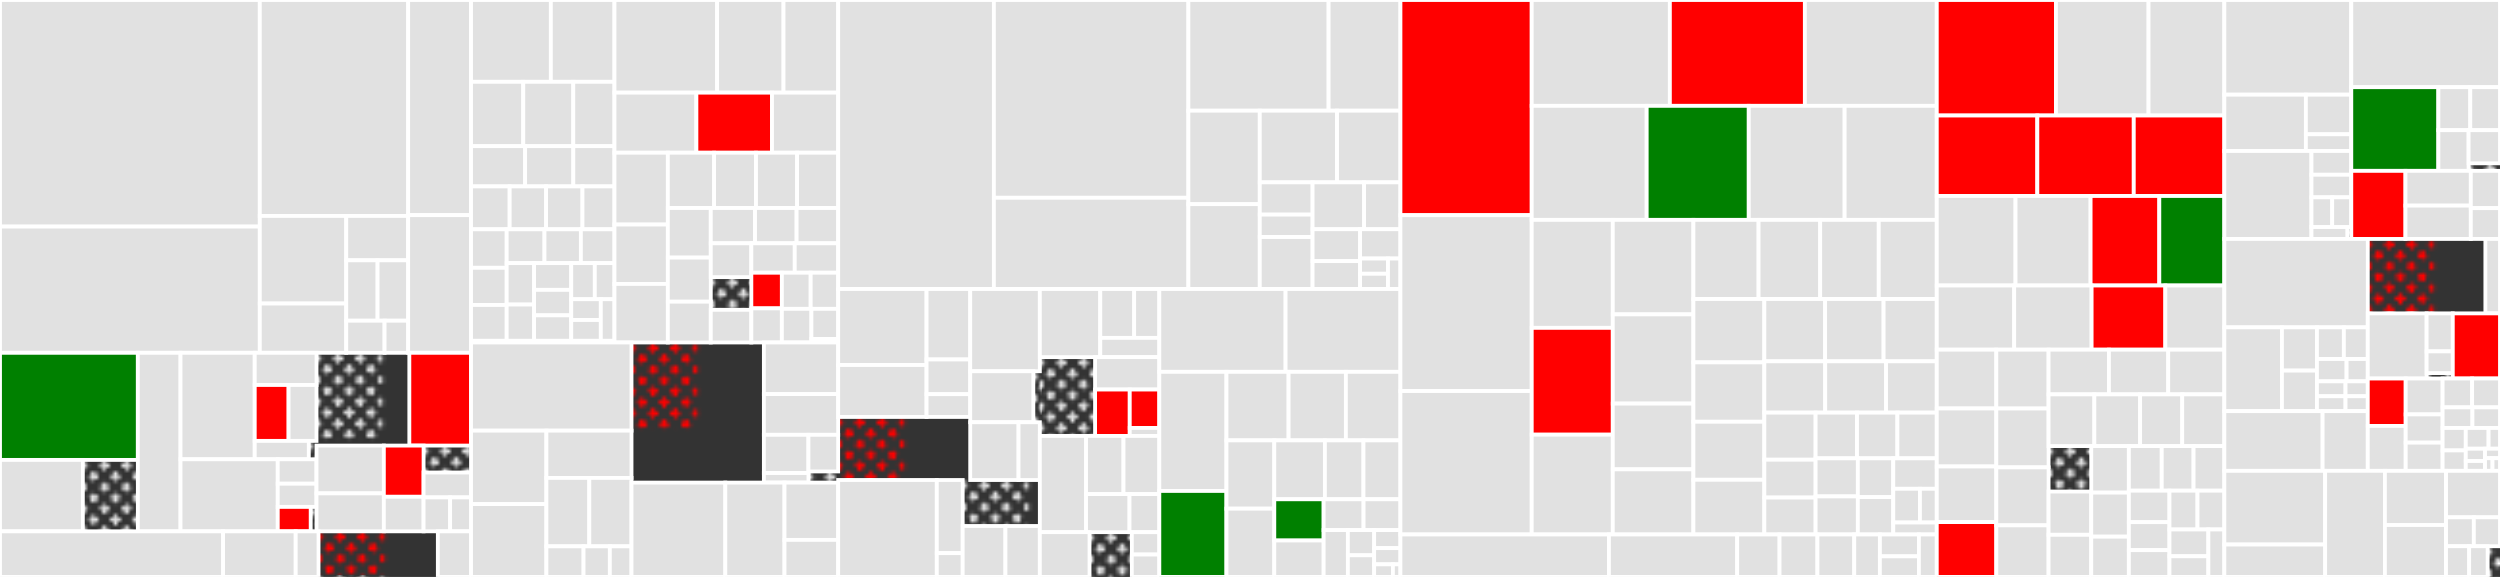 <svg baseProfile="full" width="650" height="150" viewBox="0 0 650 150" version="1.1"
xmlns="http://www.w3.org/2000/svg" xmlns:ev="http://www.w3.org/2001/xml-events"
xmlns:xlink="http://www.w3.org/1999/xlink">

<rect x="0" y="0" width="650" height="150" fill="#333333" stroke="none"/>

<style>rect.s{mask:url(#mask);}</style>
<defs>
  <pattern id="white" width="4" height="4" patternUnits="userSpaceOnUse" patternTransform="rotate(45)">
    <rect width="2" height="2" transform="translate(0,0)" fill="white"></rect>
  </pattern>
  <mask id="mask">
    <rect x="0" y="0" width="100%" height="100%" fill="url(#white)"></rect>
  </mask>
</defs>

<rect x="0" y="0" width="67.548" height="58.911" fill="#e1e1e1" stroke="white" stroke-width="1" class=" tooltipped" data-content="services/notification/notifiers/tests/unit/test_comment.py"><title>services/notification/notifiers/tests/unit/test_comment.py</title></rect>
<rect x="0" y="58.911" width="67.548" height="32.818" fill="#e1e1e1" stroke="white" stroke-width="1" class=" tooltipped" data-content="services/notification/notifiers/tests/unit/test_checks.py"><title>services/notification/notifiers/tests/unit/test_checks.py</title></rect>
<rect x="67.548" y="0" width="38.569" height="56.149" fill="#e1e1e1" stroke="white" stroke-width="1" class=" tooltipped" data-content="services/notification/notifiers/tests/unit/test_status.py"><title>services/notification/notifiers/tests/unit/test_status.py</title></rect>
<rect x="67.548" y="56.149" width="22.476" height="22.771" fill="#e1e1e1" stroke="white" stroke-width="1" class=" tooltipped" data-content="services/notification/notifiers/tests/unit/test_webhook.py"><title>services/notification/notifiers/tests/unit/test_webhook.py</title></rect>
<rect x="67.548" y="78.92" width="22.476" height="12.809" fill="#e1e1e1" stroke="white" stroke-width="1" class=" tooltipped" data-content="services/notification/notifiers/tests/unit/test_generics.py"><title>services/notification/notifiers/tests/unit/test_generics.py</title></rect>
<rect x="90.024" y="56.149" width="16.093" height="11.529" fill="#e1e1e1" stroke="white" stroke-width="1" class=" tooltipped" data-content="services/notification/notifiers/tests/unit/test_slack.py"><title>services/notification/notifiers/tests/unit/test_slack.py</title></rect>
<rect x="90.024" y="67.678" width="8.148" height="15.703" fill="#e1e1e1" stroke="white" stroke-width="1" class=" tooltipped" data-content="services/notification/notifiers/tests/unit/test_codecov_slack_app.py"><title>services/notification/notifiers/tests/unit/test_codecov_slack_app.py</title></rect>
<rect x="98.172" y="67.678" width="7.945" height="15.703" fill="#e1e1e1" stroke="white" stroke-width="1" class=" tooltipped" data-content="services/notification/notifiers/tests/unit/test_hipchat.py"><title>services/notification/notifiers/tests/unit/test_hipchat.py</title></rect>
<rect x="90.024" y="83.381" width="9.962" height="8.348" fill="#e1e1e1" stroke="white" stroke-width="1" class=" tooltipped" data-content="services/notification/notifiers/tests/unit/test_irc.py"><title>services/notification/notifiers/tests/unit/test_irc.py</title></rect>
<rect x="99.986" y="83.381" width="6.131" height="8.348" fill="#e1e1e1" stroke="white" stroke-width="1" class=" tooltipped" data-content="services/notification/notifiers/tests/unit/test_gitter.py"><title>services/notification/notifiers/tests/unit/test_gitter.py</title></rect>
<rect x="106.117" y="0" width="16.355" height="55.937" fill="#e1e1e1" stroke="white" stroke-width="1" class=" tooltipped" data-content="services/notification/notifiers/tests/conftest.py"><title>services/notification/notifiers/tests/conftest.py</title></rect>
<rect x="106.117" y="55.937" width="16.355" height="35.792" fill="#e1e1e1" stroke="white" stroke-width="1" class=" tooltipped" data-content="services/notification/notifiers/tests/integration/test_comment.py"><title>services/notification/notifiers/tests/integration/test_comment.py</title></rect>
<rect x="0" y="91.729" width="35.839" height="27.848" fill="green" stroke="white" stroke-width="1" class=" tooltipped" data-content="services/notification/notifiers/mixins/message/sections.py"><title>services/notification/notifiers/mixins/message/sections.py</title></rect>
<rect x="0" y="119.577" width="21.538" height="18.565" fill="#e1e1e1" stroke="white" stroke-width="1" class=" tooltipped" data-content="services/notification/notifiers/mixins/message/helpers.py"><title>services/notification/notifiers/mixins/message/helpers.py</title></rect>
<rect x="21.538" y="119.577" width="14.301" height="18.565" fill="#e1e1e1" stroke="white" stroke-width="1" class="s tooltipped" data-content="services/notification/notifiers/mixins/message/__init__.py"><title>services/notification/notifiers/mixins/message/__init__.py</title></rect>
<rect x="35.839" y="91.729" width="11.096" height="46.413" fill="#e1e1e1" stroke="white" stroke-width="1" class=" tooltipped" data-content="services/notification/notifiers/mixins/status.py"><title>services/notification/notifiers/mixins/status.py</title></rect>
<rect x="46.935" y="91.729" width="19.296" height="27.685" fill="#e1e1e1" stroke="white" stroke-width="1" class=" tooltipped" data-content="services/notification/notifiers/checks/base.py"><title>services/notification/notifiers/checks/base.py</title></rect>
<rect x="66.231" y="91.729" width="16.061" height="8.365" fill="#e1e1e1" stroke="white" stroke-width="1" class=" tooltipped" data-content="services/notification/notifiers/checks/project.py"><title>services/notification/notifiers/checks/project.py</title></rect>
<rect x="66.231" y="100.094" width="8.8" height="14.54" fill="red" stroke="white" stroke-width="1" class=" tooltipped" data-content="services/notification/notifiers/checks/checks_with_fallback.py"><title>services/notification/notifiers/checks/checks_with_fallback.py</title></rect>
<rect x="75.031" y="100.094" width="7.26" height="14.54" fill="#e1e1e1" stroke="white" stroke-width="1" class=" tooltipped" data-content="services/notification/notifiers/checks/patch.py"><title>services/notification/notifiers/checks/patch.py</title></rect>
<rect x="66.231" y="114.634" width="14.053" height="4.78" fill="#e1e1e1" stroke="white" stroke-width="1" class=" tooltipped" data-content="services/notification/notifiers/checks/changes.py"><title>services/notification/notifiers/checks/changes.py</title></rect>
<rect x="80.284" y="114.634" width="2.008" height="4.78" fill="#e1e1e1" stroke="white" stroke-width="1" class="s tooltipped" data-content="services/notification/notifiers/checks/__init__.py"><title>services/notification/notifiers/checks/__init__.py</title></rect>
<rect x="46.935" y="119.414" width="25.279" height="18.728" fill="#e1e1e1" stroke="white" stroke-width="1" class=" tooltipped" data-content="services/notification/notifiers/status/base.py"><title>services/notification/notifiers/status/base.py</title></rect>
<rect x="72.214" y="119.414" width="10.077" height="6.348" fill="#e1e1e1" stroke="white" stroke-width="1" class=" tooltipped" data-content="services/notification/notifiers/status/project.py"><title>services/notification/notifiers/status/project.py</title></rect>
<rect x="72.214" y="125.763" width="10.077" height="6.031" fill="#e1e1e1" stroke="white" stroke-width="1" class=" tooltipped" data-content="services/notification/notifiers/status/changes.py"><title>services/notification/notifiers/status/changes.py</title></rect>
<rect x="72.214" y="131.794" width="8.566" height="6.348" fill="red" stroke="white" stroke-width="1" class=" tooltipped" data-content="services/notification/notifiers/status/patch.py"><title>services/notification/notifiers/status/patch.py</title></rect>
<rect x="80.78" y="131.794" width="1.512" height="6.348" fill="#e1e1e1" stroke="white" stroke-width="1" class="s tooltipped" data-content="services/notification/notifiers/status/__init__.py"><title>services/notification/notifiers/status/__init__.py</title></rect>
<rect x="82.291" y="91.729" width="24.135" height="24.122" fill="#e1e1e1" stroke="white" stroke-width="1" class="s tooltipped" data-content="services/notification/notifiers/comment/__init__.py"><title>services/notification/notifiers/comment/__init__.py</title></rect>
<rect x="106.426" y="91.729" width="16.046" height="24.122" fill="red" stroke="white" stroke-width="1" class=" tooltipped" data-content="services/notification/notifiers/generics.py"><title>services/notification/notifiers/generics.py</title></rect>
<rect x="82.291" y="115.851" width="17.507" height="12.424" fill="#e1e1e1" stroke="white" stroke-width="1" class=" tooltipped" data-content="services/notification/notifiers/irc.py"><title>services/notification/notifiers/irc.py</title></rect>
<rect x="82.291" y="128.276" width="17.507" height="9.867" fill="#e1e1e1" stroke="white" stroke-width="1" class=" tooltipped" data-content="services/notification/notifiers/codecov_slack_app.py"><title>services/notification/notifiers/codecov_slack_app.py</title></rect>
<rect x="99.799" y="115.851" width="10.332" height="13.313" fill="red" stroke="white" stroke-width="1" class=" tooltipped" data-content="services/notification/notifiers/base.py"><title>services/notification/notifiers/base.py</title></rect>
<rect x="99.799" y="129.164" width="10.332" height="8.978" fill="#e1e1e1" stroke="white" stroke-width="1" class=" tooltipped" data-content="services/notification/notifiers/webhook.py"><title>services/notification/notifiers/webhook.py</title></rect>
<rect x="110.131" y="115.851" width="12.341" height="6.998" fill="#e1e1e1" stroke="white" stroke-width="1" class="s tooltipped" data-content="services/notification/notifiers/__init__.py"><title>services/notification/notifiers/__init__.py</title></rect>
<rect x="110.131" y="122.849" width="12.341" height="6.48" fill="#e1e1e1" stroke="white" stroke-width="1" class=" tooltipped" data-content="services/notification/notifiers/hipchat.py"><title>services/notification/notifiers/hipchat.py</title></rect>
<rect x="110.131" y="129.329" width="6.897" height="8.813" fill="#e1e1e1" stroke="white" stroke-width="1" class=" tooltipped" data-content="services/notification/notifiers/slack.py"><title>services/notification/notifiers/slack.py</title></rect>
<rect x="117.027" y="129.329" width="5.445" height="8.813" fill="#e1e1e1" stroke="white" stroke-width="1" class=" tooltipped" data-content="services/notification/notifiers/gitter.py"><title>services/notification/notifiers/gitter.py</title></rect>
<rect x="0" y="138.142" width="57.999" height="11.858" fill="#e1e1e1" stroke="white" stroke-width="1" class=" tooltipped" data-content="services/notification/tests/unit/test_notification_service.py"><title>services/notification/tests/unit/test_notification_service.py</title></rect>
<rect x="57.999" y="138.142" width="18.883" height="11.858" fill="#e1e1e1" stroke="white" stroke-width="1" class=" tooltipped" data-content="services/notification/tests/unit/test_commit_notifications.py"><title>services/notification/tests/unit/test_commit_notifications.py</title></rect>
<rect x="76.882" y="138.142" width="5.935" height="11.858" fill="#e1e1e1" stroke="white" stroke-width="1" class=" tooltipped" data-content="services/notification/tests/unit/test_comparison.py"><title>services/notification/tests/unit/test_comparison.py</title></rect>
<rect x="82.817" y="138.142" width="31.023" height="11.858" fill="red" stroke="white" stroke-width="1" class="s tooltipped" data-content="services/notification/__init__.py"><title>services/notification/__init__.py</title></rect>
<rect x="113.84" y="138.142" width="8.632" height="11.858" fill="#e1e1e1" stroke="white" stroke-width="1" class=" tooltipped" data-content="services/notification/commit_notifications.py"><title>services/notification/commit_notifications.py</title></rect>
<rect x="122.472" y="0" width="20.75" height="21.274" fill="#e1e1e1" stroke="white" stroke-width="1" class=" tooltipped" data-content="services/report/languages/tests/unit/test_cobertura.py"><title>services/report/languages/tests/unit/test_cobertura.py</title></rect>
<rect x="143.222" y="0" width="16.54" height="21.274" fill="#e1e1e1" stroke="white" stroke-width="1" class=" tooltipped" data-content="services/report/languages/tests/unit/test_node.py"><title>services/report/languages/tests/unit/test_node.py</title></rect>
<rect x="122.472" y="21.274" width="13.577" height="16.727" fill="#e1e1e1" stroke="white" stroke-width="1" class=" tooltipped" data-content="services/report/languages/tests/unit/test_gcov.py"><title>services/report/languages/tests/unit/test_gcov.py</title></rect>
<rect x="136.05" y="21.274" width="13.004" height="16.727" fill="#e1e1e1" stroke="white" stroke-width="1" class=" tooltipped" data-content="services/report/languages/tests/unit/test_go.py"><title>services/report/languages/tests/unit/test_go.py</title></rect>
<rect x="149.053" y="21.274" width="10.709" height="16.727" fill="#e1e1e1" stroke="white" stroke-width="1" class=" tooltipped" data-content="services/report/languages/tests/unit/test_jacoco.py"><title>services/report/languages/tests/unit/test_jacoco.py</title></rect>
<rect x="122.472" y="38.001" width="14.06" height="10.465" fill="#e1e1e1" stroke="white" stroke-width="1" class=" tooltipped" data-content="services/report/languages/tests/unit/test_pycoverage_encoded_labels.py"><title>services/report/languages/tests/unit/test_pycoverage_encoded_labels.py</title></rect>
<rect x="136.532" y="38.001" width="12.532" height="10.465" fill="#e1e1e1" stroke="white" stroke-width="1" class=" tooltipped" data-content="services/report/languages/tests/unit/test_v1.py"><title>services/report/languages/tests/unit/test_v1.py</title></rect>
<rect x="149.064" y="38.001" width="10.698" height="10.465" fill="#e1e1e1" stroke="white" stroke-width="1" class=" tooltipped" data-content="services/report/languages/tests/unit/test_bullseye.py"><title>services/report/languages/tests/unit/test_bullseye.py</title></rect>
<rect x="122.472" y="48.467" width="10.04" height="11.152" fill="#e1e1e1" stroke="white" stroke-width="1" class=" tooltipped" data-content="services/report/languages/tests/unit/test_simplecov.py"><title>services/report/languages/tests/unit/test_simplecov.py</title></rect>
<rect x="132.512" y="48.467" width="9.466" height="11.152" fill="#e1e1e1" stroke="white" stroke-width="1" class=" tooltipped" data-content="services/report/languages/tests/unit/test_lcov.py"><title>services/report/languages/tests/unit/test_lcov.py</title></rect>
<rect x="141.978" y="48.467" width="9.466" height="11.152" fill="#e1e1e1" stroke="white" stroke-width="1" class=" tooltipped" data-content="services/report/languages/tests/unit/test_lua.py"><title>services/report/languages/tests/unit/test_lua.py</title></rect>
<rect x="151.444" y="48.467" width="8.319" height="11.152" fill="#e1e1e1" stroke="white" stroke-width="1" class=" tooltipped" data-content="services/report/languages/tests/unit/test_clover.py"><title>services/report/languages/tests/unit/test_clover.py</title></rect>
<rect x="122.472" y="59.618" width="9.267" height="10.01" fill="#e1e1e1" stroke="white" stroke-width="1" class=" tooltipped" data-content="services/report/languages/tests/unit/test_xcode2.py"><title>services/report/languages/tests/unit/test_xcode2.py</title></rect>
<rect x="122.472" y="69.628" width="9.267" height="9.665" fill="#e1e1e1" stroke="white" stroke-width="1" class=" tooltipped" data-content="services/report/languages/tests/unit/test_salesforce.py"><title>services/report/languages/tests/unit/test_salesforce.py</title></rect>
<rect x="122.472" y="79.293" width="9.267" height="9.32" fill="#e1e1e1" stroke="white" stroke-width="1" class=" tooltipped" data-content="services/report/languages/tests/unit/test_pycoverage.py"><title>services/report/languages/tests/unit/test_pycoverage.py</title></rect>
<rect x="131.739" y="59.618" width="9.826" height="8.79" fill="#e1e1e1" stroke="white" stroke-width="1" class=" tooltipped" data-content="services/report/languages/tests/unit/test_xcode.py"><title>services/report/languages/tests/unit/test_xcode.py</title></rect>
<rect x="141.566" y="59.618" width="9.462" height="8.79" fill="#e1e1e1" stroke="white" stroke-width="1" class=" tooltipped" data-content="services/report/languages/tests/unit/test_dlst.py"><title>services/report/languages/tests/unit/test_dlst.py</title></rect>
<rect x="151.028" y="59.618" width="8.734" height="8.79" fill="#e1e1e1" stroke="white" stroke-width="1" class=" tooltipped" data-content="services/report/languages/tests/unit/test_gap.py"><title>services/report/languages/tests/unit/test_gap.py</title></rect>
<rect x="131.739" y="68.408" width="7.124" height="10.776" fill="#e1e1e1" stroke="white" stroke-width="1" class=" tooltipped" data-content="services/report/languages/tests/unit/test_xcodeplist.py"><title>services/report/languages/tests/unit/test_xcodeplist.py</title></rect>
<rect x="131.739" y="79.184" width="7.124" height="9.429" fill="#e1e1e1" stroke="white" stroke-width="1" class=" tooltipped" data-content="services/report/languages/tests/unit/test_coveralls.py"><title>services/report/languages/tests/unit/test_coveralls.py</title></rect>
<rect x="138.864" y="68.408" width="9.658" height="6.956" fill="#e1e1e1" stroke="white" stroke-width="1" class=" tooltipped" data-content="services/report/languages/tests/unit/test_scoverage.py"><title>services/report/languages/tests/unit/test_scoverage.py</title></rect>
<rect x="138.864" y="75.364" width="9.658" height="6.624" fill="#e1e1e1" stroke="white" stroke-width="1" class=" tooltipped" data-content="services/report/languages/tests/unit/test_csharp.py"><title>services/report/languages/tests/unit/test_csharp.py</title></rect>
<rect x="138.864" y="81.988" width="9.658" height="6.624" fill="#e1e1e1" stroke="white" stroke-width="1" class=" tooltipped" data-content="services/report/languages/tests/unit/test_scala.py"><title>services/report/languages/tests/unit/test_scala.py</title></rect>
<rect x="148.521" y="68.408" width="6.131" height="9.391" fill="#e1e1e1" stroke="white" stroke-width="1" class=" tooltipped" data-content="services/report/languages/tests/unit/test_csharp2.py"><title>services/report/languages/tests/unit/test_csharp2.py</title></rect>
<rect x="154.653" y="68.408" width="5.109" height="9.391" fill="#e1e1e1" stroke="white" stroke-width="1" class=" tooltipped" data-content="services/report/languages/tests/unit/test_rlang.py"><title>services/report/languages/tests/unit/test_rlang.py</title></rect>
<rect x="148.521" y="77.799" width="7.691" height="5.407" fill="#e1e1e1" stroke="white" stroke-width="1" class=" tooltipped" data-content="services/report/languages/tests/unit/test_vb.py"><title>services/report/languages/tests/unit/test_vb.py</title></rect>
<rect x="148.521" y="83.206" width="7.691" height="5.407" fill="#e1e1e1" stroke="white" stroke-width="1" class=" tooltipped" data-content="services/report/languages/tests/unit/test_vb2.py"><title>services/report/languages/tests/unit/test_vb2.py</title></rect>
<rect x="156.213" y="77.799" width="3.55" height="10.814" fill="#e1e1e1" stroke="white" stroke-width="1" class=" tooltipped" data-content="services/report/languages/tests/unit/test_flowcover.py"><title>services/report/languages/tests/unit/test_flowcover.py</title></rect>
<rect x="122.472" y="88.613" width="37.29" height="0.429" fill="#e1e1e1" stroke="white" stroke-width="1" class=" tooltipped" data-content="services/report/languages/tests/test_base.py"><title>services/report/languages/tests/test_base.py</title></rect>
<rect x="159.762" y="0" width="26.691" height="24.089" fill="#e1e1e1" stroke="white" stroke-width="1" class=" tooltipped" data-content="services/report/languages/node.py"><title>services/report/languages/node.py</title></rect>
<rect x="186.453" y="0" width="17.263" height="24.089" fill="#e1e1e1" stroke="white" stroke-width="1" class=" tooltipped" data-content="services/report/languages/gcov.py"><title>services/report/languages/gcov.py</title></rect>
<rect x="203.716" y="0" width="14.209" height="24.089" fill="#e1e1e1" stroke="white" stroke-width="1" class=" tooltipped" data-content="services/report/languages/cobertura.py"><title>services/report/languages/cobertura.py</title></rect>
<rect x="159.762" y="24.089" width="21.299" height="15.619" fill="#e1e1e1" stroke="white" stroke-width="1" class=" tooltipped" data-content="services/report/languages/go.py"><title>services/report/languages/go.py</title></rect>
<rect x="181.061" y="24.089" width="19.661" height="15.619" fill="red" stroke="white" stroke-width="1" class=" tooltipped" data-content="services/report/languages/lcov.py"><title>services/report/languages/lcov.py</title></rect>
<rect x="200.722" y="24.089" width="17.203" height="15.619" fill="#e1e1e1" stroke="white" stroke-width="1" class=" tooltipped" data-content="services/report/languages/xcode.py"><title>services/report/languages/xcode.py</title></rect>
<rect x="159.762" y="39.708" width="13.876" height="18.673" fill="#e1e1e1" stroke="white" stroke-width="1" class=" tooltipped" data-content="services/report/languages/jacoco.py"><title>services/report/languages/jacoco.py</title></rect>
<rect x="159.762" y="58.381" width="13.876" height="15.445" fill="#e1e1e1" stroke="white" stroke-width="1" class=" tooltipped" data-content="services/report/languages/clover.py"><title>services/report/languages/clover.py</title></rect>
<rect x="159.762" y="73.827" width="13.876" height="15.215" fill="#e1e1e1" stroke="white" stroke-width="1" class=" tooltipped" data-content="services/report/languages/csharp.py"><title>services/report/languages/csharp.py</title></rect>
<rect x="173.638" y="39.708" width="12.017" height="14.374" fill="#e1e1e1" stroke="white" stroke-width="1" class=" tooltipped" data-content="services/report/languages/pycoverage.py"><title>services/report/languages/pycoverage.py</title></rect>
<rect x="185.656" y="39.708" width="10.905" height="14.374" fill="#e1e1e1" stroke="white" stroke-width="1" class=" tooltipped" data-content="services/report/languages/scoverage.py"><title>services/report/languages/scoverage.py</title></rect>
<rect x="196.56" y="39.708" width="10.682" height="14.374" fill="#e1e1e1" stroke="white" stroke-width="1" class=" tooltipped" data-content="services/report/languages/bullseye.py"><title>services/report/languages/bullseye.py</title></rect>
<rect x="207.243" y="39.708" width="10.682" height="14.374" fill="#e1e1e1" stroke="white" stroke-width="1" class=" tooltipped" data-content="services/report/languages/v1.py"><title>services/report/languages/v1.py</title></rect>
<rect x="173.638" y="54.082" width="11.163" height="12.895" fill="#e1e1e1" stroke="white" stroke-width="1" class=" tooltipped" data-content="services/report/languages/gap.py"><title>services/report/languages/gap.py</title></rect>
<rect x="173.638" y="66.977" width="11.163" height="11.462" fill="#e1e1e1" stroke="white" stroke-width="1" class=" tooltipped" data-content="services/report/languages/xcodeplist.py"><title>services/report/languages/xcodeplist.py</title></rect>
<rect x="173.638" y="78.439" width="11.163" height="10.602" fill="#e1e1e1" stroke="white" stroke-width="1" class=" tooltipped" data-content="services/report/languages/lua.py"><title>services/report/languages/lua.py</title></rect>
<rect x="184.801" y="54.082" width="11.506" height="9.174" fill="#e1e1e1" stroke="white" stroke-width="1" class=" tooltipped" data-content="services/report/languages/dlst.py"><title>services/report/languages/dlst.py</title></rect>
<rect x="196.307" y="54.082" width="10.809" height="9.174" fill="#e1e1e1" stroke="white" stroke-width="1" class=" tooltipped" data-content="services/report/languages/jetbrainsxml.py"><title>services/report/languages/jetbrainsxml.py</title></rect>
<rect x="207.116" y="54.082" width="10.809" height="9.174" fill="#e1e1e1" stroke="white" stroke-width="1" class=" tooltipped" data-content="services/report/languages/vb.py"><title>services/report/languages/vb.py</title></rect>
<rect x="184.801" y="63.257" width="10.545" height="8.797" fill="#e1e1e1" stroke="white" stroke-width="1" class=" tooltipped" data-content="services/report/languages/elm.py"><title>services/report/languages/elm.py</title></rect>
<rect x="184.801" y="72.054" width="10.545" height="8.494" fill="#e1e1e1" stroke="white" stroke-width="1" class="s tooltipped" data-content="services/report/languages/__init__.py"><title>services/report/languages/__init__.py</title></rect>
<rect x="184.801" y="80.548" width="10.545" height="8.494" fill="#e1e1e1" stroke="white" stroke-width="1" class=" tooltipped" data-content="services/report/languages/vb2.py"><title>services/report/languages/vb2.py</title></rect>
<rect x="195.346" y="63.257" width="11.289" height="7.65" fill="#e1e1e1" stroke="white" stroke-width="1" class=" tooltipped" data-content="services/report/languages/flowcover.py"><title>services/report/languages/flowcover.py</title></rect>
<rect x="206.636" y="63.257" width="11.289" height="7.65" fill="#e1e1e1" stroke="white" stroke-width="1" class=" tooltipped" data-content="services/report/languages/mono.py"><title>services/report/languages/mono.py</title></rect>
<rect x="195.346" y="70.907" width="7.938" height="9.269" fill="red" stroke="white" stroke-width="1" class=" tooltipped" data-content="services/report/languages/simplecov.py"><title>services/report/languages/simplecov.py</title></rect>
<rect x="195.346" y="80.176" width="7.938" height="8.866" fill="#e1e1e1" stroke="white" stroke-width="1" class=" tooltipped" data-content="services/report/languages/coveralls.py"><title>services/report/languages/coveralls.py</title></rect>
<rect x="203.284" y="70.907" width="7.491" height="9.395" fill="#e1e1e1" stroke="white" stroke-width="1" class=" tooltipped" data-content="services/report/languages/salesforce.py"><title>services/report/languages/salesforce.py</title></rect>
<rect x="210.775" y="70.907" width="7.15" height="9.395" fill="#e1e1e1" stroke="white" stroke-width="1" class=" tooltipped" data-content="services/report/languages/rlang.py"><title>services/report/languages/rlang.py</title></rect>
<rect x="203.284" y="80.302" width="7.686" height="8.739" fill="#e1e1e1" stroke="white" stroke-width="1" class=" tooltipped" data-content="services/report/languages/scala.py"><title>services/report/languages/scala.py</title></rect>
<rect x="210.971" y="80.302" width="6.954" height="7.82" fill="#e1e1e1" stroke="white" stroke-width="1" class=" tooltipped" data-content="services/report/languages/base.py"><title>services/report/languages/base.py</title></rect>
<rect x="210.971" y="88.122" width="6.954" height="0.92" fill="#e1e1e1" stroke="white" stroke-width="1" class=" tooltipped" data-content="services/report/languages/helpers.py"><title>services/report/languages/helpers.py</title></rect>
<rect x="122.472" y="89.042" width="41.718" height="22.927" fill="#e1e1e1" stroke="white" stroke-width="1" class=" tooltipped" data-content="services/report/tests/unit/test_process.py"><title>services/report/tests/unit/test_process.py</title></rect>
<rect x="122.472" y="111.968" width="19.597" height="19.098" fill="#e1e1e1" stroke="white" stroke-width="1" class=" tooltipped" data-content="services/report/tests/unit/test_sessions_encoded_labels.py"><title>services/report/tests/unit/test_sessions_encoded_labels.py</title></rect>
<rect x="122.472" y="131.066" width="19.597" height="18.934" fill="#e1e1e1" stroke="white" stroke-width="1" class=" tooltipped" data-content="services/report/tests/unit/test_parser.py"><title>services/report/tests/unit/test_parser.py</title></rect>
<rect x="142.069" y="111.968" width="22.121" height="12.292" fill="#e1e1e1" stroke="white" stroke-width="1" class=" tooltipped" data-content="services/report/tests/unit/test_sessions.py"><title>services/report/tests/unit/test_sessions.py</title></rect>
<rect x="142.069" y="124.26" width="11.15" height="17.787" fill="#e1e1e1" stroke="white" stroke-width="1" class=" tooltipped" data-content="services/report/tests/unit/test_report_builder.py"><title>services/report/tests/unit/test_report_builder.py</title></rect>
<rect x="153.22" y="124.26" width="10.97" height="17.787" fill="#e1e1e1" stroke="white" stroke-width="1" class=" tooltipped" data-content="services/report/tests/unit/test_report_builder_encoded_labels.py"><title>services/report/tests/unit/test_report_builder_encoded_labels.py</title></rect>
<rect x="142.069" y="142.047" width="9.653" height="7.953" fill="#e1e1e1" stroke="white" stroke-width="1" class=" tooltipped" data-content="services/report/tests/unit/test_fixes.py"><title>services/report/tests/unit/test_fixes.py</title></rect>
<rect x="151.722" y="142.047" width="6.837" height="7.953" fill="#e1e1e1" stroke="white" stroke-width="1" class=" tooltipped" data-content="services/report/tests/unit/test_report_processor.py"><title>services/report/tests/unit/test_report_processor.py</title></rect>
<rect x="158.559" y="142.047" width="5.631" height="7.953" fill="#e1e1e1" stroke="white" stroke-width="1" class=" tooltipped" data-content="services/report/tests/unit/test_init.py"><title>services/report/tests/unit/test_init.py</title></rect>
<rect x="164.19" y="89.042" width="34.418" height="36.432" fill="red" stroke="white" stroke-width="1" class="s tooltipped" data-content="services/report/__init__.py"><title>services/report/__init__.py</title></rect>
<rect x="198.608" y="89.042" width="19.316" height="13.414" fill="#e1e1e1" stroke="white" stroke-width="1" class=" tooltipped" data-content="services/report/parser/legacy.py"><title>services/report/parser/legacy.py</title></rect>
<rect x="198.608" y="102.455" width="19.316" height="10.598" fill="#e1e1e1" stroke="white" stroke-width="1" class=" tooltipped" data-content="services/report/parser/types.py"><title>services/report/parser/types.py</title></rect>
<rect x="198.608" y="113.054" width="11.59" height="9.936" fill="#e1e1e1" stroke="white" stroke-width="1" class=" tooltipped" data-content="services/report/parser/tests/unit/test_version_one_parser.py"><title>services/report/parser/tests/unit/test_version_one_parser.py</title></rect>
<rect x="198.608" y="122.99" width="11.59" height="2.484" fill="#e1e1e1" stroke="white" stroke-width="1" class=" tooltipped" data-content="services/report/parser/tests/unit/test_parsers.py"><title>services/report/parser/tests/unit/test_parsers.py</title></rect>
<rect x="210.198" y="113.054" width="7.727" height="9.522" fill="#e1e1e1" stroke="white" stroke-width="1" class=" tooltipped" data-content="services/report/parser/version_one.py"><title>services/report/parser/version_one.py</title></rect>
<rect x="210.198" y="122.576" width="7.727" height="2.898" fill="#e1e1e1" stroke="white" stroke-width="1" class="s tooltipped" data-content="services/report/parser/__init__.py"><title>services/report/parser/__init__.py</title></rect>
<rect x="164.19" y="125.474" width="24.389" height="24.526" fill="#e1e1e1" stroke="white" stroke-width="1" class=" tooltipped" data-content="services/report/raw_upload_processor.py"><title>services/report/raw_upload_processor.py</title></rect>
<rect x="188.579" y="125.474" width="15.39" height="24.526" fill="#e1e1e1" stroke="white" stroke-width="1" class=" tooltipped" data-content="services/report/report_builder.py"><title>services/report/report_builder.py</title></rect>
<rect x="203.969" y="125.474" width="13.955" height="14.899" fill="#e1e1e1" stroke="white" stroke-width="1" class=" tooltipped" data-content="services/report/report_processor.py"><title>services/report/report_processor.py</title></rect>
<rect x="203.969" y="140.373" width="13.955" height="9.627" fill="#e1e1e1" stroke="white" stroke-width="1" class=" tooltipped" data-content="services/report/fixes.py"><title>services/report/fixes.py</title></rect>
<rect x="217.925" y="0" width="40.484" height="75.142" fill="#e1e1e1" stroke="white" stroke-width="1" class=" tooltipped" data-content="services/tests/test_report.py"><title>services/tests/test_report.py</title></rect>
<rect x="258.409" y="0" width="50.573" height="51.423" fill="#e1e1e1" stroke="white" stroke-width="1" class=" tooltipped" data-content="services/tests/test_repository_service.py"><title>services/tests/test_repository_service.py</title></rect>
<rect x="258.409" y="51.423" width="50.573" height="23.719" fill="#e1e1e1" stroke="white" stroke-width="1" class=" tooltipped" data-content="services/tests/test_decoration.py"><title>services/tests/test_decoration.py</title></rect>
<rect x="308.982" y="0" width="36.456" height="28.78" fill="#e1e1e1" stroke="white" stroke-width="1" class=" tooltipped" data-content="services/tests/test_timeseries.py"><title>services/tests/test_timeseries.py</title></rect>
<rect x="345.438" y="0" width="18.673" height="28.78" fill="#e1e1e1" stroke="white" stroke-width="1" class=" tooltipped" data-content="services/tests/test_bundle_analysis.py"><title>services/tests/test_bundle_analysis.py</title></rect>
<rect x="308.982" y="28.78" width="18.56" height="24.301" fill="#e1e1e1" stroke="white" stroke-width="1" class=" tooltipped" data-content="services/tests/test_bots.py"><title>services/tests/test_bots.py</title></rect>
<rect x="308.982" y="53.082" width="18.56" height="22.061" fill="#e1e1e1" stroke="white" stroke-width="1" class=" tooltipped" data-content="services/tests/test_activation.py"><title>services/tests/test_activation.py</title></rect>
<rect x="327.543" y="28.78" width="20.087" height="18.632" fill="#e1e1e1" stroke="white" stroke-width="1" class=" tooltipped" data-content="services/tests/test_smtp.py"><title>services/tests/test_smtp.py</title></rect>
<rect x="347.629" y="28.78" width="16.481" height="18.632" fill="#e1e1e1" stroke="white" stroke-width="1" class=" tooltipped" data-content="services/tests/test_license.py"><title>services/tests/test_license.py</title></rect>
<rect x="327.543" y="47.413" width="13.728" height="8.389" fill="#e1e1e1" stroke="white" stroke-width="1" class=" tooltipped" data-content="services/tests/integration/test_repository_service.py"><title>services/tests/integration/test_repository_service.py</title></rect>
<rect x="327.543" y="55.801" width="13.728" height="5.826" fill="#e1e1e1" stroke="white" stroke-width="1" class=" tooltipped" data-content="services/tests/integration/test_bots.py"><title>services/tests/integration/test_bots.py</title></rect>
<rect x="327.543" y="61.627" width="13.728" height="13.515" fill="#e1e1e1" stroke="white" stroke-width="1" class=" tooltipped" data-content="services/tests/test_ai_pr_review.py"><title>services/tests/test_ai_pr_review.py</title></rect>
<rect x="341.27" y="47.413" width="13.389" height="12.184" fill="#e1e1e1" stroke="white" stroke-width="1" class=" tooltipped" data-content="services/tests/unit/test_archive_service.py"><title>services/tests/unit/test_archive_service.py</title></rect>
<rect x="354.66" y="47.413" width="9.451" height="12.184" fill="#e1e1e1" stroke="white" stroke-width="1" class=" tooltipped" data-content="services/tests/test_billing.py"><title>services/tests/test_billing.py</title></rect>
<rect x="341.27" y="59.597" width="12.346" height="8.291" fill="#e1e1e1" stroke="white" stroke-width="1" class=" tooltipped" data-content="services/tests/test_owner_service.py"><title>services/tests/test_owner_service.py</title></rect>
<rect x="341.27" y="67.888" width="12.346" height="7.255" fill="#e1e1e1" stroke="white" stroke-width="1" class=" tooltipped" data-content="services/tests/test_commit_status.py"><title>services/tests/test_commit_status.py</title></rect>
<rect x="353.616" y="59.597" width="10.494" height="7.62" fill="#e1e1e1" stroke="white" stroke-width="1" class=" tooltipped" data-content="services/tests/test_template.py"><title>services/tests/test_template.py</title></rect>
<rect x="353.616" y="67.217" width="7.265" height="3.963" fill="#e1e1e1" stroke="white" stroke-width="1" class=" tooltipped" data-content="services/tests/test_storage.py"><title>services/tests/test_storage.py</title></rect>
<rect x="353.616" y="71.18" width="7.265" height="3.963" fill="#e1e1e1" stroke="white" stroke-width="1" class=" tooltipped" data-content="services/tests/test_urls.py"><title>services/tests/test_urls.py</title></rect>
<rect x="360.882" y="67.217" width="3.229" height="7.925" fill="#e1e1e1" stroke="white" stroke-width="1" class=" tooltipped" data-content="services/tests/test_redis.py"><title>services/tests/test_redis.py</title></rect>
<rect x="217.925" y="75.142" width="22.984" height="19.763" fill="#e1e1e1" stroke="white" stroke-width="1" class=" tooltipped" data-content="services/comparison/tests/unit/test_changes.py"><title>services/comparison/tests/unit/test_changes.py</title></rect>
<rect x="217.925" y="94.905" width="22.984" height="13.5" fill="#e1e1e1" stroke="white" stroke-width="1" class=" tooltipped" data-content="services/comparison/tests/unit/overlay/test_critical_path.py"><title>services/comparison/tests/unit/overlay/test_critical_path.py</title></rect>
<rect x="240.909" y="75.142" width="11.348" height="18.323" fill="#e1e1e1" stroke="white" stroke-width="1" class=" tooltipped" data-content="services/comparison/tests/unit/test_comparison_proxy.py"><title>services/comparison/tests/unit/test_comparison_proxy.py</title></rect>
<rect x="240.909" y="93.465" width="11.348" height="9.02" fill="#e1e1e1" stroke="white" stroke-width="1" class=" tooltipped" data-content="services/comparison/tests/unit/test_behind_by.py"><title>services/comparison/tests/unit/test_behind_by.py</title></rect>
<rect x="240.909" y="102.485" width="11.348" height="5.92" fill="#e1e1e1" stroke="white" stroke-width="1" class=" tooltipped" data-content="services/comparison/tests/unit/test_get_or_create_comparison.py"><title>services/comparison/tests/unit/test_get_or_create_comparison.py</title></rect>
<rect x="217.925" y="108.405" width="34.332" height="16.398" fill="red" stroke="white" stroke-width="1" class="s tooltipped" data-content="services/comparison/__init__.py"><title>services/comparison/__init__.py</title></rect>
<rect x="252.257" y="75.142" width="18.1" height="21.384" fill="#e1e1e1" stroke="white" stroke-width="1" class=" tooltipped" data-content="services/comparison/changes.py"><title>services/comparison/changes.py</title></rect>
<rect x="252.257" y="96.527" width="16.411" height="13.255" fill="#e1e1e1" stroke="white" stroke-width="1" class=" tooltipped" data-content="services/comparison/overlays/critical_path.py"><title>services/comparison/overlays/critical_path.py</title></rect>
<rect x="268.668" y="96.527" width="1.689" height="13.255" fill="#e1e1e1" stroke="white" stroke-width="1" class="s tooltipped" data-content="services/comparison/overlays/__init__.py"><title>services/comparison/overlays/__init__.py</title></rect>
<rect x="252.257" y="109.781" width="12.564" height="15.022" fill="#e1e1e1" stroke="white" stroke-width="1" class=" tooltipped" data-content="services/comparison/conftest.py"><title>services/comparison/conftest.py</title></rect>
<rect x="264.821" y="109.781" width="5.536" height="15.022" fill="#e1e1e1" stroke="white" stroke-width="1" class=" tooltipped" data-content="services/comparison/types.py"><title>services/comparison/types.py</title></rect>
<rect x="217.925" y="124.803" width="25.645" height="25.197" fill="#e1e1e1" stroke="white" stroke-width="1" class=" tooltipped" data-content="services/static_analysis/tests/unit/test_static_analysis_comparison.py"><title>services/static_analysis/tests/unit/test_static_analysis_comparison.py</title></rect>
<rect x="243.57" y="124.803" width="6.729" height="19.016" fill="#e1e1e1" stroke="white" stroke-width="1" class=" tooltipped" data-content="services/static_analysis/tests/unit/test_git_diff_parser.py"><title>services/static_analysis/tests/unit/test_git_diff_parser.py</title></rect>
<rect x="243.57" y="143.82" width="6.729" height="6.18" fill="#e1e1e1" stroke="white" stroke-width="1" class=" tooltipped" data-content="services/static_analysis/tests/unit/test_single_file_analyzer.py"><title>services/static_analysis/tests/unit/test_single_file_analyzer.py</title></rect>
<rect x="250.298" y="124.803" width="20.059" height="11.96" fill="#e1e1e1" stroke="white" stroke-width="1" class="s tooltipped" data-content="services/static_analysis/__init__.py"><title>services/static_analysis/__init__.py</title></rect>
<rect x="250.298" y="136.764" width="11.117" height="13.236" fill="#e1e1e1" stroke="white" stroke-width="1" class=" tooltipped" data-content="services/static_analysis/git_diff_parser.py"><title>services/static_analysis/git_diff_parser.py</title></rect>
<rect x="261.415" y="136.764" width="8.942" height="13.236" fill="#e1e1e1" stroke="white" stroke-width="1" class=" tooltipped" data-content="services/static_analysis/single_file_analyzer.py"><title>services/static_analysis/single_file_analyzer.py</title></rect>
<rect x="270.357" y="75.142" width="15.714" height="17.711" fill="#e1e1e1" stroke="white" stroke-width="1" class=" tooltipped" data-content="services/path_fixer/tests/unit/test_path_fixer.py"><title>services/path_fixer/tests/unit/test_path_fixer.py</title></rect>
<rect x="286.071" y="75.142" width="8.809" height="12.71" fill="#e1e1e1" stroke="white" stroke-width="1" class=" tooltipped" data-content="services/path_fixer/tests/unit/test_user_path_fixes.py"><title>services/path_fixer/tests/unit/test_user_path_fixes.py</title></rect>
<rect x="294.879" y="75.142" width="6.544" height="12.71" fill="#e1e1e1" stroke="white" stroke-width="1" class=" tooltipped" data-content="services/path_fixer/tests/unit/test_user_path_includes.py"><title>services/path_fixer/tests/unit/test_user_path_includes.py</title></rect>
<rect x="286.071" y="87.852" width="15.352" height="5.001" fill="#e1e1e1" stroke="white" stroke-width="1" class=" tooltipped" data-content="services/path_fixer/tests/unit/test_fixpaths.py"><title>services/path_fixer/tests/unit/test_fixpaths.py</title></rect>
<rect x="270.357" y="92.853" width="14.362" height="20.491" fill="#e1e1e1" stroke="white" stroke-width="1" class="s tooltipped" data-content="services/path_fixer/__init__.py"><title>services/path_fixer/__init__.py</title></rect>
<rect x="284.719" y="92.853" width="16.704" height="8.426" fill="#e1e1e1" stroke="white" stroke-width="1" class=" tooltipped" data-content="services/path_fixer/fixpaths.py"><title>services/path_fixer/fixpaths.py</title></rect>
<rect x="284.719" y="101.279" width="9.015" height="12.065" fill="red" stroke="white" stroke-width="1" class=" tooltipped" data-content="services/path_fixer/user_path_includes.py"><title>services/path_fixer/user_path_includes.py</title></rect>
<rect x="293.734" y="101.279" width="7.689" height="9.984" fill="red" stroke="white" stroke-width="1" class=" tooltipped" data-content="services/path_fixer/user_path_fixes.py"><title>services/path_fixer/user_path_fixes.py</title></rect>
<rect x="293.734" y="111.263" width="7.689" height="2.08" fill="#e1e1e1" stroke="white" stroke-width="1" class=" tooltipped" data-content="services/path_fixer/match.py"><title>services/path_fixer/match.py</title></rect>
<rect x="270.357" y="113.343" width="12.017" height="25.021" fill="#e1e1e1" stroke="white" stroke-width="1" class=" tooltipped" data-content="services/yaml/tests/test_yaml.py"><title>services/yaml/tests/test_yaml.py</title></rect>
<rect x="282.374" y="113.343" width="9.736" height="15.113" fill="#e1e1e1" stroke="white" stroke-width="1" class=" tooltipped" data-content="services/yaml/tests/test_yaml_fetching.py"><title>services/yaml/tests/test_yaml_fetching.py</title></rect>
<rect x="292.11" y="113.343" width="9.313" height="15.113" fill="#e1e1e1" stroke="white" stroke-width="1" class=" tooltipped" data-content="services/yaml/tests/test_yaml_reader.py"><title>services/yaml/tests/test_yaml_reader.py</title></rect>
<rect x="282.374" y="128.457" width="11.3" height="9.908" fill="#e1e1e1" stroke="white" stroke-width="1" class=" tooltipped" data-content="services/yaml/tests/test_yaml_parsing.py"><title>services/yaml/tests/test_yaml_parsing.py</title></rect>
<rect x="293.674" y="128.457" width="7.749" height="9.908" fill="#e1e1e1" stroke="white" stroke-width="1" class=" tooltipped" data-content="services/yaml/tests/test_yaml_saving.py"><title>services/yaml/tests/test_yaml_saving.py</title></rect>
<rect x="270.357" y="138.365" width="12.921" height="11.635" fill="#e1e1e1" stroke="white" stroke-width="1" class=" tooltipped" data-content="services/yaml/reader.py"><title>services/yaml/reader.py</title></rect>
<rect x="283.278" y="138.365" width="10.997" height="11.635" fill="#e1e1e1" stroke="white" stroke-width="1" class="s tooltipped" data-content="services/yaml/__init__.py"><title>services/yaml/__init__.py</title></rect>
<rect x="294.275" y="138.365" width="7.148" height="5.818" fill="#e1e1e1" stroke="white" stroke-width="1" class=" tooltipped" data-content="services/yaml/fetcher.py"><title>services/yaml/fetcher.py</title></rect>
<rect x="294.275" y="144.182" width="7.148" height="5.818" fill="#e1e1e1" stroke="white" stroke-width="1" class=" tooltipped" data-content="services/yaml/parser.py"><title>services/yaml/parser.py</title></rect>
<rect x="301.423" y="75.142" width="32.829" height="21.534" fill="#e1e1e1" stroke="white" stroke-width="1" class=" tooltipped" data-content="services/bundle_analysis.py"><title>services/bundle_analysis.py</title></rect>
<rect x="334.252" y="75.142" width="29.858" height="21.534" fill="#e1e1e1" stroke="white" stroke-width="1" class=" tooltipped" data-content="services/repository.py"><title>services/repository.py</title></rect>
<rect x="301.423" y="96.676" width="17.457" height="30.968" fill="#e1e1e1" stroke="white" stroke-width="1" class=" tooltipped" data-content="services/ai_pr_review.py"><title>services/ai_pr_review.py</title></rect>
<rect x="301.423" y="127.644" width="17.457" height="22.356" fill="green" stroke="white" stroke-width="1" class=" tooltipped" data-content="services/archive.py"><title>services/archive.py</title></rect>
<rect x="318.88" y="96.676" width="16.154" height="17.822" fill="#e1e1e1" stroke="white" stroke-width="1" class=" tooltipped" data-content="services/timeseries.py"><title>services/timeseries.py</title></rect>
<rect x="335.034" y="96.676" width="14.898" height="17.822" fill="#e1e1e1" stroke="white" stroke-width="1" class=" tooltipped" data-content="services/smtp.py"><title>services/smtp.py</title></rect>
<rect x="349.931" y="96.676" width="14.18" height="17.822" fill="#e1e1e1" stroke="white" stroke-width="1" class=" tooltipped" data-content="services/urls.py"><title>services/urls.py</title></rect>
<rect x="318.88" y="114.498" width="12.434" height="17.751" fill="#e1e1e1" stroke="white" stroke-width="1" class=" tooltipped" data-content="services/bots.py"><title>services/bots.py</title></rect>
<rect x="318.88" y="132.249" width="12.434" height="17.751" fill="#e1e1e1" stroke="white" stroke-width="1" class=" tooltipped" data-content="services/decoration.py"><title>services/decoration.py</title></rect>
<rect x="331.314" y="114.498" width="13.161" height="15.313" fill="#e1e1e1" stroke="white" stroke-width="1" class=" tooltipped" data-content="services/license.py"><title>services/license.py</title></rect>
<rect x="344.474" y="114.498" width="10.027" height="15.313" fill="#e1e1e1" stroke="white" stroke-width="1" class=" tooltipped" data-content="services/github_marketplace.py"><title>services/github_marketplace.py</title></rect>
<rect x="354.502" y="114.498" width="9.609" height="15.313" fill="#e1e1e1" stroke="white" stroke-width="1" class=" tooltipped" data-content="services/lock_manager.py"><title>services/lock_manager.py</title></rect>
<rect x="331.314" y="129.811" width="12.834" height="10.718" fill="green" stroke="white" stroke-width="1" class=" tooltipped" data-content="services/test_results.py"><title>services/test_results.py</title></rect>
<rect x="331.314" y="140.528" width="12.834" height="9.472" fill="#e1e1e1" stroke="white" stroke-width="1" class=" tooltipped" data-content="services/commit_status.py"><title>services/commit_status.py</title></rect>
<rect x="344.147" y="129.811" width="10.381" height="8.012" fill="#e1e1e1" stroke="white" stroke-width="1" class=" tooltipped" data-content="services/redis.py"><title>services/redis.py</title></rect>
<rect x="354.528" y="129.811" width="9.582" height="8.012" fill="#e1e1e1" stroke="white" stroke-width="1" class=" tooltipped" data-content="services/activation.py"><title>services/activation.py</title></rect>
<rect x="344.147" y="137.822" width="6.304" height="12.178" fill="#e1e1e1" stroke="white" stroke-width="1" class=" tooltipped" data-content="services/billing.py"><title>services/billing.py</title></rect>
<rect x="350.452" y="137.822" width="6.83" height="6.557" fill="#e1e1e1" stroke="white" stroke-width="1" class=" tooltipped" data-content="services/owner.py"><title>services/owner.py</title></rect>
<rect x="350.452" y="144.379" width="6.83" height="5.621" fill="#e1e1e1" stroke="white" stroke-width="1" class=" tooltipped" data-content="services/storage.py"><title>services/storage.py</title></rect>
<rect x="357.281" y="137.822" width="6.83" height="4.684" fill="#e1e1e1" stroke="white" stroke-width="1" class=" tooltipped" data-content="services/github.py"><title>services/github.py</title></rect>
<rect x="357.281" y="142.506" width="6.83" height="4.215" fill="#e1e1e1" stroke="white" stroke-width="1" class=" tooltipped" data-content="services/template.py"><title>services/template.py</title></rect>
<rect x="357.281" y="146.721" width="4.878" height="3.279" fill="#e1e1e1" stroke="white" stroke-width="1" class=" tooltipped" data-content="services/stripe.py"><title>services/stripe.py</title></rect>
<rect x="362.16" y="146.721" width="1.951" height="3.279" fill="#e1e1e1" stroke="white" stroke-width="1" class=" tooltipped" data-content="services/encryption.py"><title>services/encryption.py</title></rect>
<rect x="364.111" y="0" width="34.137" height="55.943" fill="red" stroke="white" stroke-width="1" class=" tooltipped" data-content="tasks/tests/unit/test_upload_task.py"><title>tasks/tests/unit/test_upload_task.py</title></rect>
<rect x="364.111" y="55.943" width="34.137" height="45.729" fill="#e1e1e1" stroke="white" stroke-width="1" class=" tooltipped" data-content="tasks/tests/unit/test_upload_processing_task.py"><title>tasks/tests/unit/test_upload_processing_task.py</title></rect>
<rect x="364.111" y="101.671" width="34.137" height="37.295" fill="#e1e1e1" stroke="white" stroke-width="1" class=" tooltipped" data-content="tasks/tests/unit/test_notify_task.py"><title>tasks/tests/unit/test_notify_task.py</title></rect>
<rect x="398.248" y="0" width="35.917" height="27.52" fill="#e1e1e1" stroke="white" stroke-width="1" class=" tooltipped" data-content="tasks/tests/unit/test_sync_repos_task.py"><title>tasks/tests/unit/test_sync_repos_task.py</title></rect>
<rect x="434.165" y="0" width="35.103" height="27.52" fill="red" stroke="white" stroke-width="1" class=" tooltipped" data-content="tasks/tests/unit/test_base.py"><title>tasks/tests/unit/test_base.py</title></rect>
<rect x="469.268" y="0" width="34.29" height="27.52" fill="#e1e1e1" stroke="white" stroke-width="1" class=" tooltipped" data-content="tasks/tests/unit/test_label_analysis_encoded_labels.py"><title>tasks/tests/unit/test_label_analysis_encoded_labels.py</title></rect>
<rect x="398.248" y="27.52" width="29.888" height="29.646" fill="#e1e1e1" stroke="white" stroke-width="1" class=" tooltipped" data-content="tasks/tests/unit/test_label_analysis.py"><title>tasks/tests/unit/test_label_analysis.py</title></rect>
<rect x="428.136" y="27.52" width="26.543" height="29.646" fill="green" stroke="white" stroke-width="1" class=" tooltipped" data-content="tasks/tests/unit/test_test_results_processor_task.py"><title>tasks/tests/unit/test_test_results_processor_task.py</title></rect>
<rect x="454.679" y="27.52" width="24.925" height="29.646" fill="#e1e1e1" stroke="white" stroke-width="1" class=" tooltipped" data-content="tasks/tests/unit/test_sync_pull.py"><title>tasks/tests/unit/test_sync_pull.py</title></rect>
<rect x="479.604" y="27.52" width="23.954" height="29.646" fill="#e1e1e1" stroke="white" stroke-width="1" class=" tooltipped" data-content="tasks/tests/unit/test_upload_finisher_task.py"><title>tasks/tests/unit/test_upload_finisher_task.py</title></rect>
<rect x="398.248" y="57.166" width="21.078" height="28.076" fill="#e1e1e1" stroke="white" stroke-width="1" class=" tooltipped" data-content="tasks/tests/unit/test_profiling_collection.py"><title>tasks/tests/unit/test_profiling_collection.py</title></rect>
<rect x="398.248" y="85.242" width="21.078" height="27.773" fill="red" stroke="white" stroke-width="1" class=" tooltipped" data-content="tasks/tests/unit/test_clean_labels_index.py"><title>tasks/tests/unit/test_clean_labels_index.py</title></rect>
<rect x="398.248" y="113.015" width="21.078" height="25.951" fill="#e1e1e1" stroke="white" stroke-width="1" class=" tooltipped" data-content="tasks/tests/unit/test_compute_comparison.py"><title>tasks/tests/unit/test_compute_comparison.py</title></rect>
<rect x="419.325" y="57.166" width="20.96" height="24.571" fill="#e1e1e1" stroke="white" stroke-width="1" class=" tooltipped" data-content="tasks/tests/unit/test_backfill_commit_data_to_storage_task.py"><title>tasks/tests/unit/test_backfill_commit_data_to_storage_task.py</title></rect>
<rect x="419.325" y="81.737" width="20.96" height="23.197" fill="#e1e1e1" stroke="white" stroke-width="1" class=" tooltipped" data-content="tasks/tests/unit/test_save_report_results_task.py"><title>tasks/tests/unit/test_save_report_results_task.py</title></rect>
<rect x="419.325" y="104.934" width="20.96" height="17.093" fill="#e1e1e1" stroke="white" stroke-width="1" class=" tooltipped" data-content="tasks/tests/unit/test_status_set_pending.py"><title>tasks/tests/unit/test_status_set_pending.py</title></rect>
<rect x="419.325" y="122.026" width="20.96" height="16.94" fill="#e1e1e1" stroke="white" stroke-width="1" class=" tooltipped" data-content="tasks/tests/unit/test_delete_owner.py"><title>tasks/tests/unit/test_delete_owner.py</title></rect>
<rect x="440.286" y="57.166" width="16.945" height="20.576" fill="#e1e1e1" stroke="white" stroke-width="1" class=" tooltipped" data-content="tasks/tests/unit/test_github_app_webhooks_check.py"><title>tasks/tests/unit/test_github_app_webhooks_check.py</title></rect>
<rect x="457.231" y="57.166" width="16.012" height="20.576" fill="#e1e1e1" stroke="white" stroke-width="1" class=" tooltipped" data-content="tasks/tests/unit/test_send_email_task.py"><title>tasks/tests/unit/test_send_email_task.py</title></rect>
<rect x="473.243" y="57.166" width="15.235" height="20.576" fill="#e1e1e1" stroke="white" stroke-width="1" class=" tooltipped" data-content="tasks/tests/unit/conftest.py"><title>tasks/tests/unit/conftest.py</title></rect>
<rect x="488.478" y="57.166" width="15.08" height="20.576" fill="#e1e1e1" stroke="white" stroke-width="1" class=" tooltipped" data-content="tasks/tests/unit/test_new_user_activated.py"><title>tasks/tests/unit/test_new_user_activated.py</title></rect>
<rect x="440.286" y="77.742" width="18.444" height="16.477" fill="#e1e1e1" stroke="white" stroke-width="1" class=" tooltipped" data-content="tasks/tests/unit/test_timeseries_backfill_dataset.py"><title>tasks/tests/unit/test_timeseries_backfill_dataset.py</title></rect>
<rect x="440.286" y="94.219" width="18.444" height="15.436" fill="#e1e1e1" stroke="white" stroke-width="1" class=" tooltipped" data-content="tasks/tests/unit/test_bundle_analysis_processor_task.py"><title>tasks/tests/unit/test_bundle_analysis_processor_task.py</title></rect>
<rect x="440.286" y="109.655" width="18.444" height="15.089" fill="#e1e1e1" stroke="white" stroke-width="1" class=" tooltipped" data-content="tasks/tests/unit/test_ghm_sync_plans.py"><title>tasks/tests/unit/test_ghm_sync_plans.py</title></rect>
<rect x="440.286" y="124.744" width="18.444" height="14.222" fill="#e1e1e1" stroke="white" stroke-width="1" class=" tooltipped" data-content="tasks/tests/unit/test_brolly_stats_rollup.py"><title>tasks/tests/unit/test_brolly_stats_rollup.py</title></rect>
<rect x="458.729" y="77.742" width="15.799" height="16.198" fill="#e1e1e1" stroke="white" stroke-width="1" class=" tooltipped" data-content="tasks/tests/unit/test_flush_repo.py"><title>tasks/tests/unit/test_flush_repo.py</title></rect>
<rect x="474.528" y="77.742" width="15.206" height="16.198" fill="#e1e1e1" stroke="white" stroke-width="1" class=" tooltipped" data-content="tasks/tests/unit/test_commit_update.py"><title>tasks/tests/unit/test_commit_update.py</title></rect>
<rect x="489.734" y="77.742" width="13.824" height="16.198" fill="#e1e1e1" stroke="white" stroke-width="1" class=" tooltipped" data-content="tasks/tests/unit/test_sync_teams_task.py"><title>tasks/tests/unit/test_sync_teams_task.py</title></rect>
<rect x="458.729" y="93.94" width="15.822" height="13.344" fill="#e1e1e1" stroke="white" stroke-width="1" class=" tooltipped" data-content="tasks/tests/unit/test_preprocess_upload.py"><title>tasks/tests/unit/test_preprocess_upload.py</title></rect>
<rect x="474.551" y="93.94" width="15.822" height="13.344" fill="#e1e1e1" stroke="white" stroke-width="1" class=" tooltipped" data-content="tasks/tests/unit/test_status_set_error.py"><title>tasks/tests/unit/test_status_set_error.py</title></rect>
<rect x="490.373" y="93.94" width="13.185" height="13.344" fill="#e1e1e1" stroke="white" stroke-width="1" class=" tooltipped" data-content="tasks/tests/unit/test_healthcheck_task.py"><title>tasks/tests/unit/test_healthcheck_task.py</title></rect>
<rect x="458.729" y="107.284" width="13.327" height="12.241" fill="#e1e1e1" stroke="white" stroke-width="1" class=" tooltipped" data-content="tasks/tests/unit/test_check_static_analysis.py"><title>tasks/tests/unit/test_check_static_analysis.py</title></rect>
<rect x="458.729" y="119.525" width="13.327" height="9.841" fill="#e1e1e1" stroke="white" stroke-width="1" class=" tooltipped" data-content="tasks/tests/unit/test_trial_expiration.py"><title>tasks/tests/unit/test_trial_expiration.py</title></rect>
<rect x="458.729" y="129.366" width="13.327" height="9.601" fill="#e1e1e1" stroke="white" stroke-width="1" class=" tooltipped" data-content="tasks/tests/unit/test_profiling_summarization.py"><title>tasks/tests/unit/test_profiling_summarization.py</title></rect>
<rect x="472.057" y="107.284" width="10.77" height="11.881" fill="#e1e1e1" stroke="white" stroke-width="1" class=" tooltipped" data-content="tasks/tests/unit/test_trial_expiration_cron.py"><title>tasks/tests/unit/test_trial_expiration_cron.py</title></rect>
<rect x="482.826" y="107.284" width="10.5" height="11.881" fill="#e1e1e1" stroke="white" stroke-width="1" class=" tooltipped" data-content="tasks/tests/unit/test_manual_trigger.py"><title>tasks/tests/unit/test_manual_trigger.py</title></rect>
<rect x="493.327" y="107.284" width="10.231" height="11.881" fill="#e1e1e1" stroke="white" stroke-width="1" class=" tooltipped" data-content="tasks/tests/unit/test_profiling_normalizer.py"><title>tasks/tests/unit/test_profiling_normalizer.py</title></rect>
<rect x="472.057" y="119.165" width="10.985" height="9.901" fill="#e1e1e1" stroke="white" stroke-width="1" class=" tooltipped" data-content="tasks/tests/unit/test_crontasks.py"><title>tasks/tests/unit/test_crontasks.py</title></rect>
<rect x="472.057" y="129.066" width="10.985" height="9.901" fill="#e1e1e1" stroke="white" stroke-width="1" class=" tooltipped" data-content="tasks/tests/unit/test_timeseries_backfill_commits.py"><title>tasks/tests/unit/test_timeseries_backfill_commits.py</title></rect>
<rect x="483.042" y="119.165" width="9.208" height="10.074" fill="#e1e1e1" stroke="white" stroke-width="1" class=" tooltipped" data-content="tasks/tests/unit/test_timeseries_delete.py"><title>tasks/tests/unit/test_timeseries_delete.py</title></rect>
<rect x="483.042" y="129.239" width="9.208" height="9.727" fill="#e1e1e1" stroke="white" stroke-width="1" class=" tooltipped" data-content="tasks/tests/unit/test_find_uncollected_profiling_uploads.py"><title>tasks/tests/unit/test_find_uncollected_profiling_uploads.py</title></rect>
<rect x="492.25" y="119.165" width="11.308" height="7.921" fill="#e1e1e1" stroke="white" stroke-width="1" class=" tooltipped" data-content="tasks/tests/unit/test_planmanager_task.py"><title>tasks/tests/unit/test_planmanager_task.py</title></rect>
<rect x="492.25" y="127.085" width="6.931" height="8.769" fill="#e1e1e1" stroke="white" stroke-width="1" class=" tooltipped" data-content="tasks/tests/unit/test_mutation_upload_task.py"><title>tasks/tests/unit/test_mutation_upload_task.py</title></rect>
<rect x="499.181" y="127.085" width="4.377" height="8.769" fill="#e1e1e1" stroke="white" stroke-width="1" class=" tooltipped" data-content="tasks/tests/unit/test_bundle_analysis_notify_task.py"><title>tasks/tests/unit/test_bundle_analysis_notify_task.py</title></rect>
<rect x="492.25" y="135.855" width="11.308" height="3.112" fill="#e1e1e1" stroke="white" stroke-width="1" class=" tooltipped" data-content="tasks/tests/unit/test_hourly_check.py"><title>tasks/tests/unit/test_hourly_check.py</title></rect>
<rect x="364.111" y="138.966" width="54.213" height="11.034" fill="#e1e1e1" stroke="white" stroke-width="1" class=" tooltipped" data-content="tasks/tests/integration/test_notify_task.py"><title>tasks/tests/integration/test_notify_task.py</title></rect>
<rect x="418.324" y="138.966" width="33.34" height="11.034" fill="#e1e1e1" stroke="white" stroke-width="1" class=" tooltipped" data-content="tasks/tests/integration/test_ghm_sync_plans.py"><title>tasks/tests/integration/test_ghm_sync_plans.py</title></rect>
<rect x="451.664" y="138.966" width="11.017" height="11.034" fill="#e1e1e1" stroke="white" stroke-width="1" class=" tooltipped" data-content="tasks/tests/integration/test_timeseries_backfill.py"><title>tasks/tests/integration/test_timeseries_backfill.py</title></rect>
<rect x="462.681" y="138.966" width="9.857" height="11.034" fill="#e1e1e1" stroke="white" stroke-width="1" class=" tooltipped" data-content="tasks/tests/integration/test_sync_pull.py"><title>tasks/tests/integration/test_sync_pull.py</title></rect>
<rect x="472.538" y="138.966" width="9.567" height="11.034" fill="#e1e1e1" stroke="white" stroke-width="1" class=" tooltipped" data-content="tasks/tests/integration/test_send_email_task.py"><title>tasks/tests/integration/test_send_email_task.py</title></rect>
<rect x="482.105" y="138.966" width="6.668" height="11.034" fill="#e1e1e1" stroke="white" stroke-width="1" class=" tooltipped" data-content="tasks/tests/integration/test_http_request_task.py"><title>tasks/tests/integration/test_http_request_task.py</title></rect>
<rect x="488.773" y="138.966" width="10.147" height="5.675" fill="#e1e1e1" stroke="white" stroke-width="1" class=" tooltipped" data-content="tasks/tests/integration/test_status_set_pending_task.py"><title>tasks/tests/integration/test_status_set_pending_task.py</title></rect>
<rect x="488.773" y="144.641" width="10.147" height="5.359" fill="#e1e1e1" stroke="white" stroke-width="1" class=" tooltipped" data-content="tasks/tests/integration/test_status_set_error_task.py"><title>tasks/tests/integration/test_status_set_error_task.py</title></rect>
<rect x="498.919" y="138.966" width="4.639" height="11.034" fill="#e1e1e1" stroke="white" stroke-width="1" class=" tooltipped" data-content="tasks/tests/integration/test_ai_pr_review.py"><title>tasks/tests/integration/test_ai_pr_review.py</title></rect>
<rect x="503.558" y="0" width="30.993" height="30.034" fill="red" stroke="white" stroke-width="1" class=" tooltipped" data-content="tasks/upload.py"><title>tasks/upload.py</title></rect>
<rect x="534.551" y="0" width="24.07" height="30.034" fill="#e1e1e1" stroke="white" stroke-width="1" class=" tooltipped" data-content="tasks/label_analysis.py"><title>tasks/label_analysis.py</title></rect>
<rect x="558.622" y="0" width="19.704" height="30.034" fill="#e1e1e1" stroke="white" stroke-width="1" class=" tooltipped" data-content="tasks/notify.py"><title>tasks/notify.py</title></rect>
<rect x="503.558" y="30.034" width="26.146" height="20.921" fill="red" stroke="white" stroke-width="1" class=" tooltipped" data-content="tasks/sync_repos.py"><title>tasks/sync_repos.py</title></rect>
<rect x="529.704" y="30.034" width="25.075" height="20.921" fill="red" stroke="white" stroke-width="1" class=" tooltipped" data-content="tasks/upload_processor.py"><title>tasks/upload_processor.py</title></rect>
<rect x="554.779" y="30.034" width="23.546" height="20.921" fill="red" stroke="white" stroke-width="1" class=" tooltipped" data-content="tasks/sync_pull.py"><title>tasks/sync_pull.py</title></rect>
<rect x="503.558" y="50.956" width="20.478" height="23.274" fill="#e1e1e1" stroke="white" stroke-width="1" class=" tooltipped" data-content="tasks/base.py"><title>tasks/base.py</title></rect>
<rect x="524.037" y="50.956" width="19.516" height="23.274" fill="#e1e1e1" stroke="white" stroke-width="1" class=" tooltipped" data-content="tasks/compute_comparison.py"><title>tasks/compute_comparison.py</title></rect>
<rect x="543.553" y="50.956" width="17.867" height="23.274" fill="red" stroke="white" stroke-width="1" class=" tooltipped" data-content="tasks/upload_finisher.py"><title>tasks/upload_finisher.py</title></rect>
<rect x="561.42" y="50.956" width="16.905" height="23.274" fill="green" stroke="white" stroke-width="1" class=" tooltipped" data-content="tasks/test_results_processor.py"><title>tasks/test_results_processor.py</title></rect>
<rect x="503.558" y="74.23" width="20.13" height="16.686" fill="#e1e1e1" stroke="white" stroke-width="1" class=" tooltipped" data-content="tasks/profiling_collection.py"><title>tasks/profiling_collection.py</title></rect>
<rect x="523.688" y="74.23" width="20.13" height="16.686" fill="#e1e1e1" stroke="white" stroke-width="1" class=" tooltipped" data-content="tasks/upload_clean_labels_index.py"><title>tasks/upload_clean_labels_index.py</title></rect>
<rect x="543.817" y="74.23" width="19.171" height="16.686" fill="red" stroke="white" stroke-width="1" class=" tooltipped" data-content="tasks/github_marketplace.py"><title>tasks/github_marketplace.py</title></rect>
<rect x="562.988" y="74.23" width="15.337" height="16.686" fill="#e1e1e1" stroke="white" stroke-width="1" class=" tooltipped" data-content="tasks/save_report_results.py"><title>tasks/save_report_results.py</title></rect>
<rect x="503.558" y="90.916" width="15.484" height="15.288" fill="#e1e1e1" stroke="white" stroke-width="1" class=" tooltipped" data-content="tasks/backfill_commit_data_to_storage.py"><title>tasks/backfill_commit_data_to_storage.py</title></rect>
<rect x="503.558" y="106.203" width="15.484" height="15.081" fill="#e1e1e1" stroke="white" stroke-width="1" class=" tooltipped" data-content="tasks/profiling_normalizer.py"><title>tasks/profiling_normalizer.py</title></rect>
<rect x="503.558" y="121.284" width="15.484" height="14.461" fill="#e1e1e1" stroke="white" stroke-width="1" class=" tooltipped" data-content="tasks/github_app_webhooks_check.py"><title>tasks/github_app_webhooks_check.py</title></rect>
<rect x="503.558" y="135.745" width="15.484" height="14.255" fill="red" stroke="white" stroke-width="1" class=" tooltipped" data-content="tasks/preprocess_upload.py"><title>tasks/preprocess_upload.py</title></rect>
<rect x="519.042" y="90.916" width="13.589" height="15.301" fill="#e1e1e1" stroke="white" stroke-width="1" class=" tooltipped" data-content="tasks/manual_trigger.py"><title>tasks/manual_trigger.py</title></rect>
<rect x="519.042" y="106.216" width="13.589" height="15.301" fill="#e1e1e1" stroke="white" stroke-width="1" class=" tooltipped" data-content="tasks/timeseries_backfill.py"><title>tasks/timeseries_backfill.py</title></rect>
<rect x="519.042" y="121.517" width="13.589" height="15.065" fill="#e1e1e1" stroke="white" stroke-width="1" class=" tooltipped" data-content="tasks/delete_owner.py"><title>tasks/delete_owner.py</title></rect>
<rect x="519.042" y="136.582" width="13.589" height="13.418" fill="#e1e1e1" stroke="white" stroke-width="1" class=" tooltipped" data-content="tasks/brolly_stats_rollup.py"><title>tasks/brolly_stats_rollup.py</title></rect>
<rect x="532.631" y="90.916" width="15.69" height="11.621" fill="#e1e1e1" stroke="white" stroke-width="1" class=" tooltipped" data-content="tasks/bundle_analysis_processor.py"><title>tasks/bundle_analysis_processor.py</title></rect>
<rect x="548.321" y="90.916" width="15.415" height="11.621" fill="#e1e1e1" stroke="white" stroke-width="1" class=" tooltipped" data-content="tasks/new_user_activated.py"><title>tasks/new_user_activated.py</title></rect>
<rect x="563.736" y="90.916" width="14.589" height="11.621" fill="#e1e1e1" stroke="white" stroke-width="1" class=" tooltipped" data-content="tasks/profiling_summarization.py"><title>tasks/profiling_summarization.py</title></rect>
<rect x="532.631" y="102.536" width="11.899" height="13.441" fill="#e1e1e1" stroke="white" stroke-width="1" class=" tooltipped" data-content="tasks/flush_repo.py"><title>tasks/flush_repo.py</title></rect>
<rect x="544.531" y="102.536" width="11.899" height="13.441" fill="#e1e1e1" stroke="white" stroke-width="1" class=" tooltipped" data-content="tasks/send_email.py"><title>tasks/send_email.py</title></rect>
<rect x="556.43" y="102.536" width="10.948" height="13.441" fill="#e1e1e1" stroke="white" stroke-width="1" class=" tooltipped" data-content="tasks/status_set_pending.py"><title>tasks/status_set_pending.py</title></rect>
<rect x="567.378" y="102.536" width="10.948" height="13.441" fill="#e1e1e1" stroke="white" stroke-width="1" class=" tooltipped" data-content="tasks/sync_teams.py"><title>tasks/sync_teams.py</title></rect>
<rect x="532.631" y="115.977" width="11.094" height="11.821" fill="#e1e1e1" stroke="white" stroke-width="1" class="s tooltipped" data-content="tasks/__init__.py"><title>tasks/__init__.py</title></rect>
<rect x="532.631" y="127.799" width="11.094" height="11.245" fill="#e1e1e1" stroke="white" stroke-width="1" class=" tooltipped" data-content="tasks/bundle_analysis_notify.py"><title>tasks/bundle_analysis_notify.py</title></rect>
<rect x="532.631" y="139.044" width="11.094" height="10.956" fill="#e1e1e1" stroke="white" stroke-width="1" class=" tooltipped" data-content="tasks/update_branches.py"><title>tasks/update_branches.py</title></rect>
<rect x="543.726" y="115.977" width="9.778" height="12.104" fill="#e1e1e1" stroke="white" stroke-width="1" class=" tooltipped" data-content="tasks/status_set_error.py"><title>tasks/status_set_error.py</title></rect>
<rect x="543.726" y="128.082" width="9.778" height="11.45" fill="#e1e1e1" stroke="white" stroke-width="1" class=" tooltipped" data-content="tasks/static_analysis_suite_check.py"><title>tasks/static_analysis_suite_check.py</title></rect>
<rect x="543.726" y="139.532" width="9.778" height="10.468" fill="#e1e1e1" stroke="white" stroke-width="1" class=" tooltipped" data-content="tasks/commit_update.py"><title>tasks/commit_update.py</title></rect>
<rect x="553.504" y="115.977" width="8.55" height="11.599" fill="#e1e1e1" stroke="white" stroke-width="1" class=" tooltipped" data-content="tasks/health_check.py"><title>tasks/health_check.py</title></rect>
<rect x="562.053" y="115.977" width="8.274" height="11.599" fill="#e1e1e1" stroke="white" stroke-width="1" class=" tooltipped" data-content="tasks/ai_pr_review.py"><title>tasks/ai_pr_review.py</title></rect>
<rect x="570.327" y="115.977" width="7.998" height="11.599" fill="#e1e1e1" stroke="white" stroke-width="1" class=" tooltipped" data-content="tasks/crontasks.py"><title>tasks/crontasks.py</title></rect>
<rect x="553.504" y="127.576" width="10.556" height="8.182" fill="#e1e1e1" stroke="white" stroke-width="1" class=" tooltipped" data-content="tasks/http_request.py"><title>tasks/http_request.py</title></rect>
<rect x="553.504" y="135.758" width="10.556" height="7.273" fill="#e1e1e1" stroke="white" stroke-width="1" class=" tooltipped" data-content="tasks/profiling_find_uncollected.py"><title>tasks/profiling_find_uncollected.py</title></rect>
<rect x="553.504" y="143.03" width="10.556" height="6.97" fill="#e1e1e1" stroke="white" stroke-width="1" class=" tooltipped" data-content="tasks/plan_manager_task.py"><title>tasks/plan_manager_task.py</title></rect>
<rect x="564.06" y="127.576" width="7.291" height="10.091" fill="#e1e1e1" stroke="white" stroke-width="1" class=" tooltipped" data-content="tasks/trial_expiration_cron.py"><title>tasks/trial_expiration_cron.py</title></rect>
<rect x="571.351" y="127.576" width="6.974" height="10.091" fill="#e1e1e1" stroke="white" stroke-width="1" class=" tooltipped" data-content="tasks/timeseries_delete.py"><title>tasks/timeseries_delete.py</title></rect>
<rect x="564.06" y="137.667" width="10.115" height="6.957" fill="#e1e1e1" stroke="white" stroke-width="1" class=" tooltipped" data-content="tasks/trial_expiration.py"><title>tasks/trial_expiration.py</title></rect>
<rect x="564.06" y="144.624" width="10.115" height="5.376" fill="#e1e1e1" stroke="white" stroke-width="1" class=" tooltipped" data-content="tasks/mutation_test_upload.py"><title>tasks/mutation_test_upload.py</title></rect>
<rect x="574.175" y="137.667" width="4.15" height="12.333" fill="#e1e1e1" stroke="white" stroke-width="1" class=" tooltipped" data-content="tasks/hourly_check.py"><title>tasks/hourly_check.py</title></rect>
<rect x="578.325" y="0" width="33.005" height="24.617" fill="#e1e1e1" stroke="white" stroke-width="1" class=" tooltipped" data-content="database/tests/unit/test_models.py"><title>database/tests/unit/test_models.py</title></rect>
<rect x="578.325" y="24.617" width="21.202" height="14.635" fill="#e1e1e1" stroke="white" stroke-width="1" class=" tooltipped" data-content="database/tests/unit/test_model_utils.py"><title>database/tests/unit/test_model_utils.py</title></rect>
<rect x="599.527" y="24.617" width="11.803" height="10.298" fill="#e1e1e1" stroke="white" stroke-width="1" class=" tooltipped" data-content="database/tests/unit/test_engine.py"><title>database/tests/unit/test_engine.py</title></rect>
<rect x="599.527" y="34.916" width="11.803" height="4.336" fill="#e1e1e1" stroke="white" stroke-width="1" class=" tooltipped" data-content="database/tests/unit/test_events.py"><title>database/tests/unit/test_events.py</title></rect>
<rect x="578.325" y="39.252" width="22.656" height="22.873" fill="#e1e1e1" stroke="white" stroke-width="1" class=" tooltipped" data-content="database/tests/factories/core.py"><title>database/tests/factories/core.py</title></rect>
<rect x="600.981" y="39.252" width="10.349" height="6.182" fill="#e1e1e1" stroke="white" stroke-width="1" class=" tooltipped" data-content="database/tests/factories/staticanalysis.py"><title>database/tests/factories/staticanalysis.py</title></rect>
<rect x="600.981" y="45.434" width="10.349" height="5.873" fill="#e1e1e1" stroke="white" stroke-width="1" class=" tooltipped" data-content="database/tests/factories/timeseries.py"><title>database/tests/factories/timeseries.py</title></rect>
<rect x="600.981" y="51.306" width="5.382" height="7.727" fill="#e1e1e1" stroke="white" stroke-width="1" class=" tooltipped" data-content="database/tests/factories/reports.py"><title>database/tests/factories/reports.py</title></rect>
<rect x="606.363" y="51.306" width="4.968" height="7.727" fill="#e1e1e1" stroke="white" stroke-width="1" class=" tooltipped" data-content="database/tests/factories/profiling.py"><title>database/tests/factories/profiling.py</title></rect>
<rect x="600.981" y="59.033" width="9.314" height="3.091" fill="#e1e1e1" stroke="white" stroke-width="1" class=" tooltipped" data-content="database/tests/factories/labelanalysis.py"><title>database/tests/factories/labelanalysis.py</title></rect>
<rect x="610.296" y="59.033" width="1.035" height="3.091" fill="#e1e1e1" stroke="white" stroke-width="1" class="s tooltipped" data-content="database/tests/factories/__init__.py"><title>database/tests/factories/__init__.py</title></rect>
<rect x="611.331" y="0" width="38.669" height="22.666" fill="#e1e1e1" stroke="white" stroke-width="1" class=" tooltipped" data-content="database/models/core.py"><title>database/models/core.py</title></rect>
<rect x="611.331" y="22.666" width="22.643" height="21.756" fill="green" stroke="white" stroke-width="1" class=" tooltipped" data-content="database/models/reports.py"><title>database/models/reports.py</title></rect>
<rect x="633.974" y="22.666" width="8.299" height="11.177" fill="#e1e1e1" stroke="white" stroke-width="1" class=" tooltipped" data-content="database/models/timeseries.py"><title>database/models/timeseries.py</title></rect>
<rect x="642.273" y="22.666" width="7.727" height="11.177" fill="#e1e1e1" stroke="white" stroke-width="1" class=" tooltipped" data-content="database/models/profiling.py"><title>database/models/profiling.py</title></rect>
<rect x="633.974" y="33.843" width="7.862" height="10.579" fill="#e1e1e1" stroke="white" stroke-width="1" class=" tooltipped" data-content="database/models/labelanalysis.py"><title>database/models/labelanalysis.py</title></rect>
<rect x="641.836" y="33.843" width="8.164" height="8.62" fill="#e1e1e1" stroke="white" stroke-width="1" class=" tooltipped" data-content="database/models/staticanalysis.py"><title>database/models/staticanalysis.py</title></rect>
<rect x="641.836" y="42.463" width="8.164" height="1.959" fill="#e1e1e1" stroke="white" stroke-width="1" class="s tooltipped" data-content="database/models/__init__.py"><title>database/models/__init__.py</title></rect>
<rect x="611.331" y="44.422" width="14.094" height="17.703" fill="red" stroke="white" stroke-width="1" class=" tooltipped" data-content="database/utils.py"><title>database/utils.py</title></rect>
<rect x="625.425" y="44.422" width="16.986" height="9.04" fill="#e1e1e1" stroke="white" stroke-width="1" class=" tooltipped" data-content="database/enums.py"><title>database/enums.py</title></rect>
<rect x="625.425" y="53.461" width="16.986" height="8.663" fill="#e1e1e1" stroke="white" stroke-width="1" class=" tooltipped" data-content="database/engine.py"><title>database/engine.py</title></rect>
<rect x="642.411" y="44.422" width="7.589" height="9.694" fill="#e1e1e1" stroke="white" stroke-width="1" class=" tooltipped" data-content="database/events.py"><title>database/events.py</title></rect>
<rect x="642.411" y="54.116" width="7.589" height="8.008" fill="#e1e1e1" stroke="white" stroke-width="1" class=" tooltipped" data-content="database/base.py"><title>database/base.py</title></rect>
<rect x="578.325" y="62.124" width="37.296" height="22.986" fill="#e1e1e1" stroke="white" stroke-width="1" class=" tooltipped" data-content="helpers/tests/unit/test_checkpoint_logger.py"><title>helpers/tests/unit/test_checkpoint_logger.py</title></rect>
<rect x="578.325" y="85.11" width="14.977" height="21.785" fill="#e1e1e1" stroke="white" stroke-width="1" class=" tooltipped" data-content="helpers/tests/unit/test_telemetry.py"><title>helpers/tests/unit/test_telemetry.py</title></rect>
<rect x="593.302" y="85.11" width="9.104" height="11.244" fill="#e1e1e1" stroke="white" stroke-width="1" class=" tooltipped" data-content="helpers/tests/unit/test_environment.py"><title>helpers/tests/unit/test_environment.py</title></rect>
<rect x="593.302" y="96.354" width="9.104" height="10.541" fill="#e1e1e1" stroke="white" stroke-width="1" class=" tooltipped" data-content="helpers/tests/unit/test_logging_config.py"><title>helpers/tests/unit/test_logging_config.py</title></rect>
<rect x="602.406" y="85.11" width="6.996" height="8.23" fill="#e1e1e1" stroke="white" stroke-width="1" class=" tooltipped" data-content="helpers/tests/unit/test_components.py"><title>helpers/tests/unit/test_components.py</title></rect>
<rect x="609.403" y="85.11" width="6.219" height="8.23" fill="#e1e1e1" stroke="white" stroke-width="1" class=" tooltipped" data-content="helpers/tests/unit/test_commit_error.py"><title>helpers/tests/unit/test_commit_error.py</title></rect>
<rect x="602.406" y="93.34" width="7.709" height="5.809" fill="#e1e1e1" stroke="white" stroke-width="1" class=" tooltipped" data-content="helpers/tests/unit/test_config.py"><title>helpers/tests/unit/test_config.py</title></rect>
<rect x="610.115" y="93.34" width="5.506" height="5.809" fill="#e1e1e1" stroke="white" stroke-width="1" class=" tooltipped" data-content="helpers/tests/unit/test_clock.py"><title>helpers/tests/unit/test_clock.py</title></rect>
<rect x="602.406" y="99.149" width="7.434" height="3.873" fill="#e1e1e1" stroke="white" stroke-width="1" class=" tooltipped" data-content="helpers/tests/unit/test_sentry.py"><title>helpers/tests/unit/test_sentry.py</title></rect>
<rect x="602.406" y="103.022" width="7.434" height="3.873" fill="#e1e1e1" stroke="white" stroke-width="1" class=" tooltipped" data-content="helpers/tests/unit/test_version.py"><title>helpers/tests/unit/test_version.py</title></rect>
<rect x="609.84" y="99.149" width="5.782" height="3.873" fill="#e1e1e1" stroke="white" stroke-width="1" class=" tooltipped" data-content="helpers/tests/unit/test_health_check.py"><title>helpers/tests/unit/test_health_check.py</title></rect>
<rect x="609.84" y="103.022" width="5.782" height="3.873" fill="#e1e1e1" stroke="white" stroke-width="1" class=" tooltipped" data-content="helpers/tests/unit/test_match.py"><title>helpers/tests/unit/test_match.py</title></rect>
<rect x="578.325" y="106.895" width="25.551" height="15.524" fill="#e1e1e1" stroke="white" stroke-width="1" class=" tooltipped" data-content="helpers/tests/pathmap/test_pathmap.py"><title>helpers/tests/pathmap/test_pathmap.py</title></rect>
<rect x="603.876" y="106.895" width="11.745" height="15.524" fill="#e1e1e1" stroke="white" stroke-width="1" class=" tooltipped" data-content="helpers/tests/pathmap/test_tree.py"><title>helpers/tests/pathmap/test_tree.py</title></rect>
<rect x="615.622" y="62.124" width="30.577" height="19.354" fill="red" stroke="white" stroke-width="1" class="s tooltipped" data-content="helpers/checkpoint_logger/__init__.py"><title>helpers/checkpoint_logger/__init__.py</title></rect>
<rect x="646.199" y="62.124" width="3.801" height="19.354" fill="#e1e1e1" stroke="white" stroke-width="1" class=" tooltipped" data-content="helpers/checkpoint_logger/flows.py"><title>helpers/checkpoint_logger/flows.py</title></rect>
<rect x="615.622" y="81.478" width="15.3" height="16.935" fill="#e1e1e1" stroke="white" stroke-width="1" class=" tooltipped" data-content="helpers/pathmap/tree.py"><title>helpers/pathmap/tree.py</title></rect>
<rect x="630.922" y="81.478" width="6.8" height="9.879" fill="#e1e1e1" stroke="white" stroke-width="1" class=" tooltipped" data-content="helpers/pathmap/pathmap.py"><title>helpers/pathmap/pathmap.py</title></rect>
<rect x="630.922" y="91.357" width="6.8" height="5.645" fill="#e1e1e1" stroke="white" stroke-width="1" class=" tooltipped" data-content="helpers/pathmap/utils.py"><title>helpers/pathmap/utils.py</title></rect>
<rect x="630.922" y="97.002" width="6.8" height="1.411" fill="#e1e1e1" stroke="white" stroke-width="1" class="s tooltipped" data-content="helpers/pathmap/__init__.py"><title>helpers/pathmap/__init__.py</title></rect>
<rect x="637.722" y="81.478" width="12.278" height="16.935" fill="red" stroke="white" stroke-width="1" class=" tooltipped" data-content="helpers/telemetry.py"><title>helpers/telemetry.py</title></rect>
<rect x="615.622" y="98.413" width="9.86" height="12.327" fill="red" stroke="white" stroke-width="1" class=" tooltipped" data-content="helpers/logging_config.py"><title>helpers/logging_config.py</title></rect>
<rect x="615.622" y="110.74" width="9.86" height="11.679" fill="#e1e1e1" stroke="white" stroke-width="1" class=" tooltipped" data-content="helpers/environment.py"><title>helpers/environment.py</title></rect>
<rect x="625.482" y="98.413" width="9.594" height="9.336" fill="#e1e1e1" stroke="white" stroke-width="1" class=" tooltipped" data-content="helpers/labels.py"><title>helpers/labels.py</title></rect>
<rect x="625.482" y="107.748" width="9.594" height="7.335" fill="#e1e1e1" stroke="white" stroke-width="1" class=" tooltipped" data-content="helpers/components.py"><title>helpers/components.py</title></rect>
<rect x="625.482" y="115.084" width="9.594" height="7.335" fill="#e1e1e1" stroke="white" stroke-width="1" class=" tooltipped" data-content="helpers/sentry.py"><title>helpers/sentry.py</title></rect>
<rect x="635.076" y="98.413" width="7.675" height="7.502" fill="#e1e1e1" stroke="white" stroke-width="1" class=" tooltipped" data-content="helpers/token_refresh.py"><title>helpers/token_refresh.py</title></rect>
<rect x="642.751" y="98.413" width="7.249" height="7.502" fill="#e1e1e1" stroke="white" stroke-width="1" class=" tooltipped" data-content="helpers/match.py"><title>helpers/match.py</title></rect>
<rect x="635.076" y="105.915" width="7.76" height="5.359" fill="#e1e1e1" stroke="white" stroke-width="1" class=" tooltipped" data-content="helpers/exceptions.py"><title>helpers/exceptions.py</title></rect>
<rect x="642.836" y="105.915" width="7.164" height="5.359" fill="#e1e1e1" stroke="white" stroke-width="1" class=" tooltipped" data-content="helpers/health_check.py"><title>helpers/health_check.py</title></rect>
<rect x="635.076" y="111.273" width="6.027" height="5.838" fill="#e1e1e1" stroke="white" stroke-width="1" class=" tooltipped" data-content="helpers/save_commit_error.py"><title>helpers/save_commit_error.py</title></rect>
<rect x="635.076" y="117.111" width="6.027" height="5.307" fill="#e1e1e1" stroke="white" stroke-width="1" class=" tooltipped" data-content="helpers/config.py"><title>helpers/config.py</title></rect>
<rect x="641.103" y="111.273" width="5.931" height="5.393" fill="#e1e1e1" stroke="white" stroke-width="1" class=" tooltipped" data-content="helpers/email.py"><title>helpers/email.py</title></rect>
<rect x="647.034" y="111.273" width="2.966" height="5.393" fill="#e1e1e1" stroke="white" stroke-width="1" class=" tooltipped" data-content="helpers/clock.py"><title>helpers/clock.py</title></rect>
<rect x="641.103" y="116.666" width="5.005" height="3.196" fill="#e1e1e1" stroke="white" stroke-width="1" class=" tooltipped" data-content="helpers/timeseries.py"><title>helpers/timeseries.py</title></rect>
<rect x="641.103" y="119.862" width="5.005" height="2.557" fill="#e1e1e1" stroke="white" stroke-width="1" class=" tooltipped" data-content="helpers/reports.py"><title>helpers/reports.py</title></rect>
<rect x="646.108" y="116.666" width="3.892" height="2.465" fill="#e1e1e1" stroke="white" stroke-width="1" class=" tooltipped" data-content="helpers/version.py"><title>helpers/version.py</title></rect>
<rect x="646.108" y="119.132" width="1.946" height="3.287" fill="#e1e1e1" stroke="white" stroke-width="1" class=" tooltipped" data-content="helpers/cache.py"><title>helpers/cache.py</title></rect>
<rect x="648.054" y="119.132" width="1.946" height="3.287" fill="#e1e1e1" stroke="white" stroke-width="1" class=" tooltipped" data-content="helpers/metrics.py"><title>helpers/metrics.py</title></rect>
<rect x="578.325" y="122.419" width="26.211" height="19.16" fill="#e1e1e1" stroke="white" stroke-width="1" class=" tooltipped" data-content="tests/unit/test_task_router.py"><title>tests/unit/test_task_router.py</title></rect>
<rect x="578.325" y="141.579" width="26.211" height="8.421" fill="#e1e1e1" stroke="white" stroke-width="1" class=" tooltipped" data-content="tests/unit/test_main.py"><title>tests/unit/test_main.py</title></rect>
<rect x="604.536" y="122.419" width="15.541" height="27.581" fill="#e1e1e1" stroke="white" stroke-width="1" class=" tooltipped" data-content="conftest.py"><title>conftest.py</title></rect>
<rect x="620.077" y="122.419" width="15.889" height="14.093" fill="#e1e1e1" stroke="white" stroke-width="1" class=" tooltipped" data-content="main.py"><title>main.py</title></rect>
<rect x="620.077" y="136.511" width="15.889" height="13.489" fill="#e1e1e1" stroke="white" stroke-width="1" class=" tooltipped" data-content="celery_config.py"><title>celery_config.py</title></rect>
<rect x="635.967" y="122.419" width="14.033" height="12.081" fill="#e1e1e1" stroke="white" stroke-width="1" class=" tooltipped" data-content="celery_task_router.py"><title>celery_task_router.py</title></rect>
<rect x="635.967" y="134.5" width="7.229" height="7.522" fill="#e1e1e1" stroke="white" stroke-width="1" class=" tooltipped" data-content="django_scaffold/settings.py"><title>django_scaffold/settings.py</title></rect>
<rect x="643.196" y="134.5" width="6.804" height="7.522" fill="#e1e1e1" stroke="white" stroke-width="1" class=" tooltipped" data-content="test_utils/base.py"><title>test_utils/base.py</title></rect>
<rect x="635.967" y="142.022" width="6.014" height="7.978" fill="#e1e1e1" stroke="white" stroke-width="1" class=" tooltipped" data-content="app.py"><title>app.py</title></rect>
<rect x="641.981" y="142.022" width="4.811" height="7.978" fill="#e1e1e1" stroke="white" stroke-width="1" class=" tooltipped" data-content="manage.py"><title>manage.py</title></rect>
<rect x="646.792" y="142.022" width="3.208" height="7.978" fill="#e1e1e1" stroke="white" stroke-width="1" class="s tooltipped" data-content="rollouts/__init__.py"><title>rollouts/__init__.py</title></rect>
</svg>